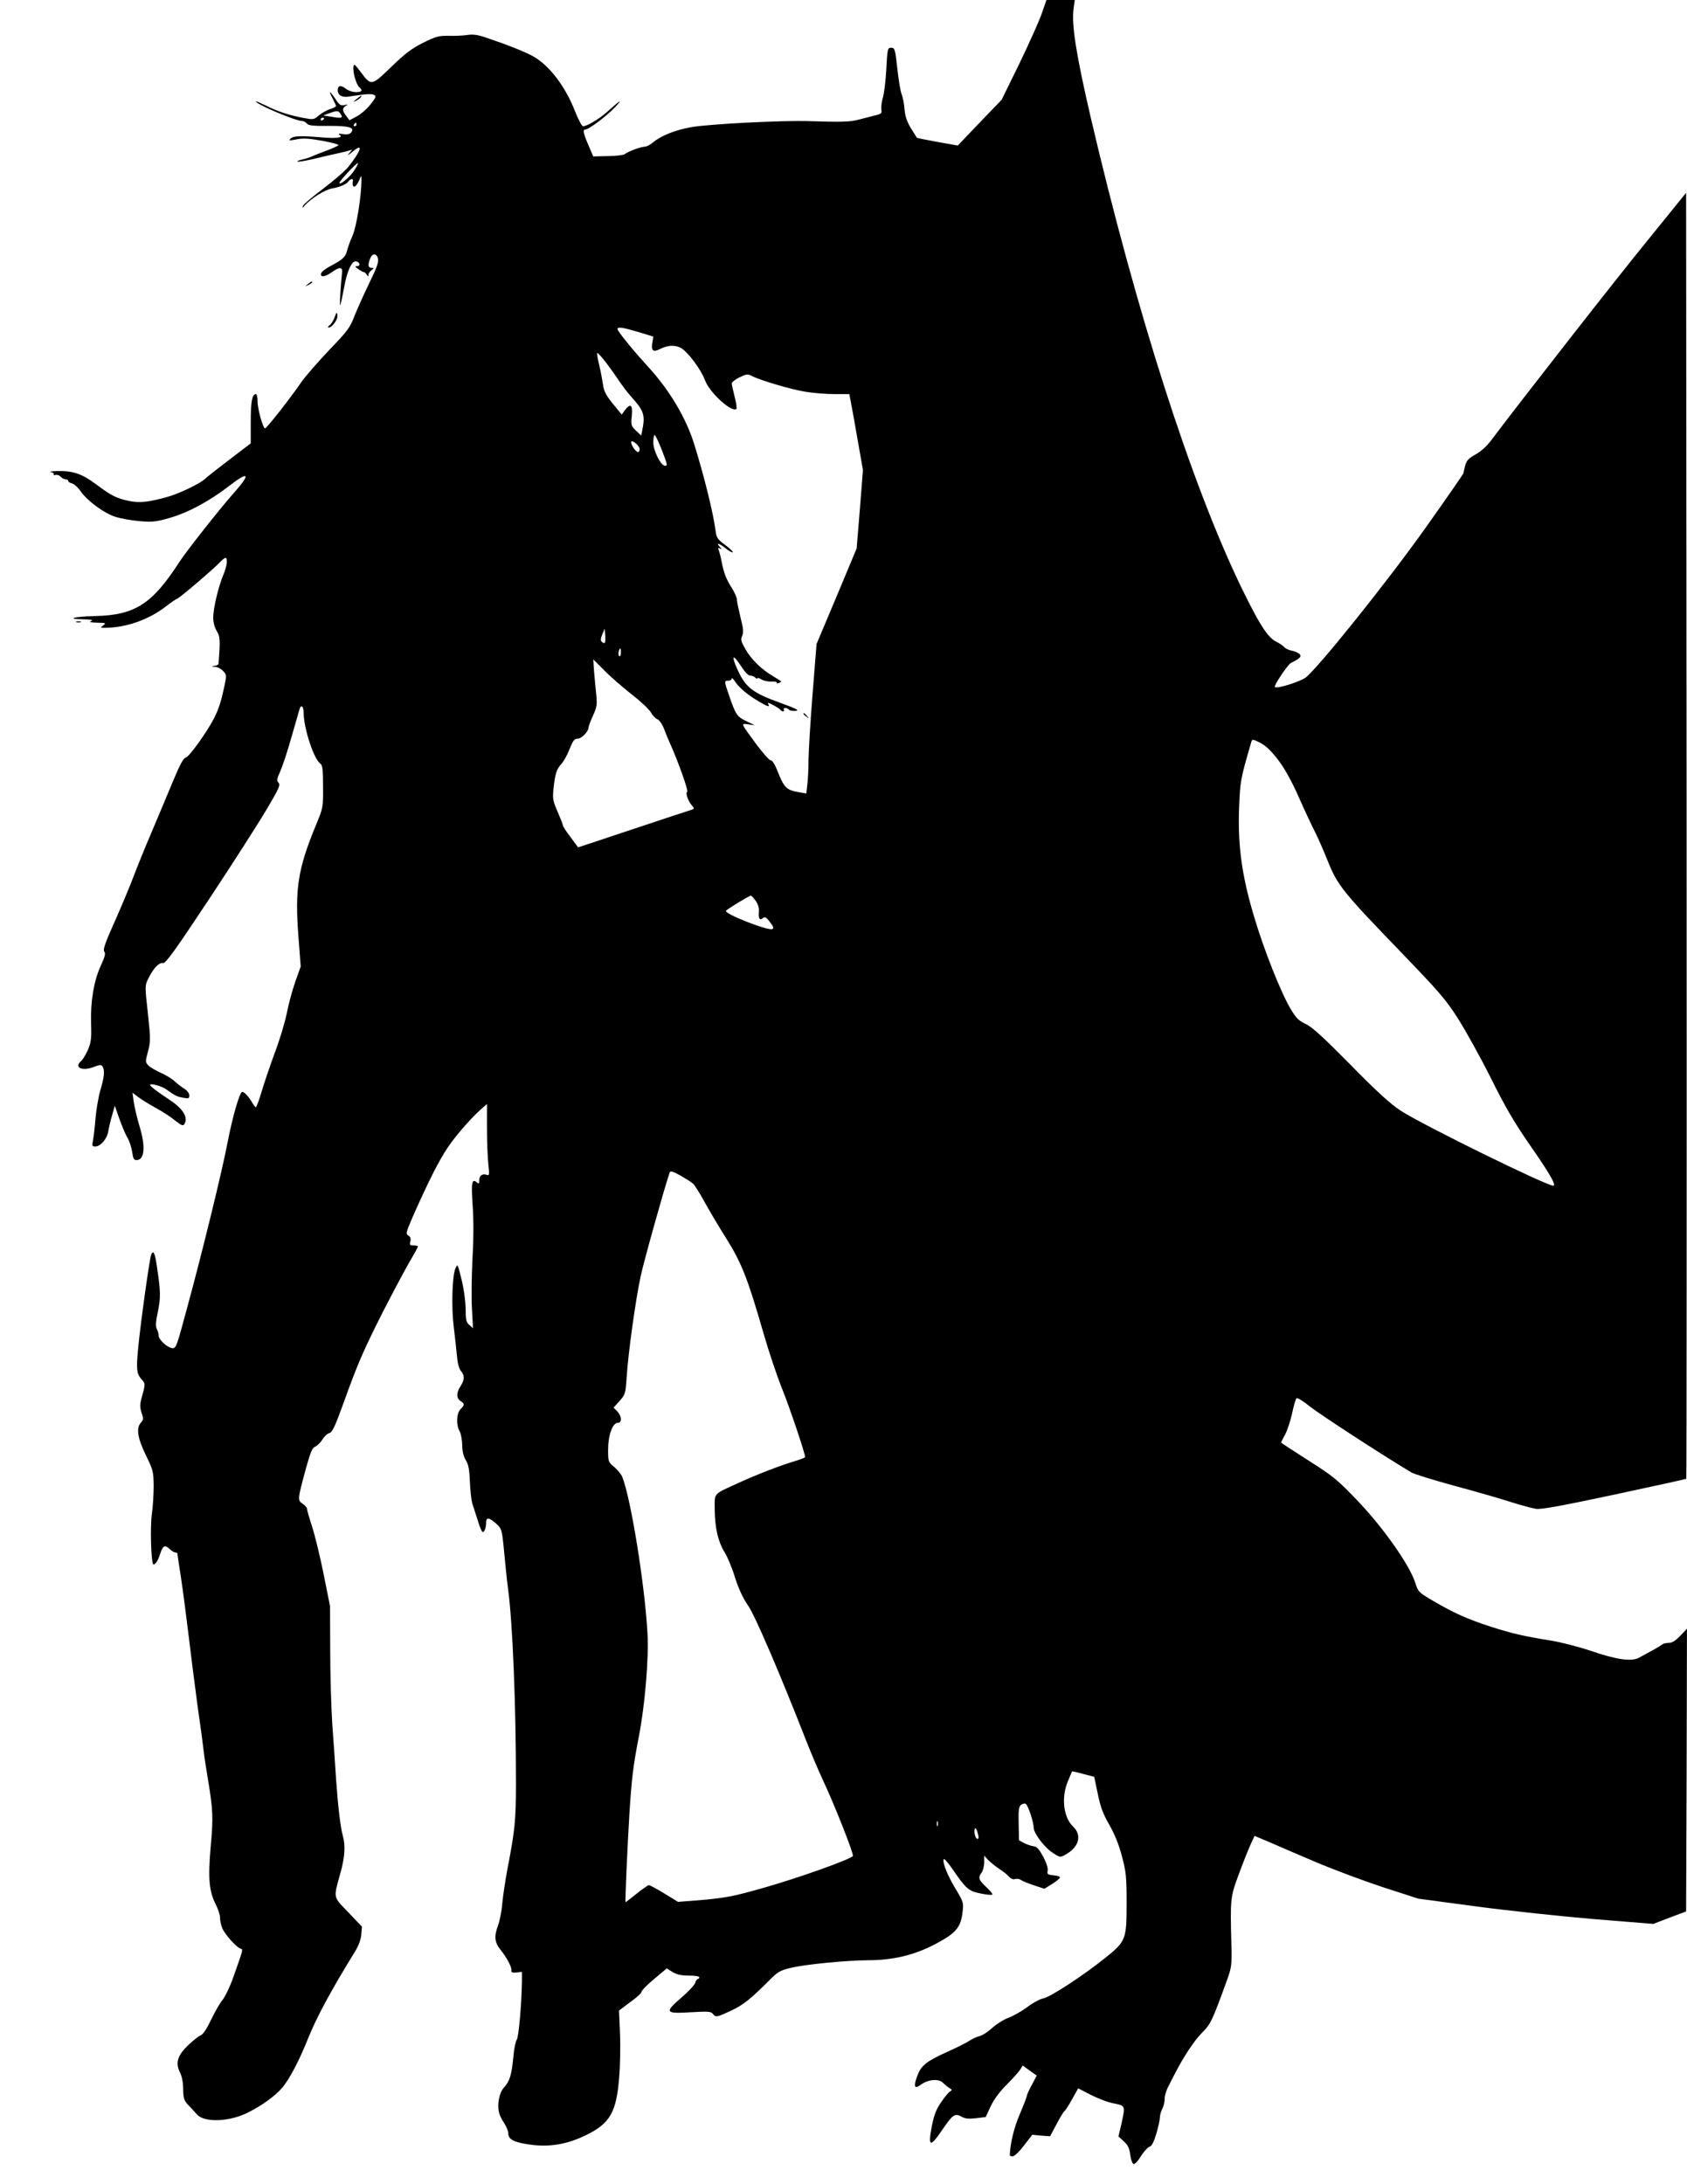 <?xml version="1.0" standalone="no"?>
<!DOCTYPE svg PUBLIC "-//W3C//DTD SVG 20010904//EN"
 "http://www.w3.org/TR/2001/REC-SVG-20010904/DTD/svg10.dtd">
<svg version="1.0" xmlns="http://www.w3.org/2000/svg"
 width="989pt" height="1280pt" viewBox="0 0 989 1280"
 preserveAspectRatio="xMidYMid meet">
<g transform="translate(0,1280) scale(0.1,-0.1)"
fill="#000000" stroke="none">
<path d="M6106 12717 c-16 -45 -75 -176 -131 -292 l-103 -210 -129 -134 -128
-134 -119 21 c-65 12 -120 23 -121 24 0 2 -16 26 -34 55 -23 38 -34 68 -38
110 -2 32 -10 74 -18 93 -7 19 -18 88 -25 153 -12 110 -15 117 -35 117 -21 0
-23 -5 -29 -126 -4 -70 -13 -146 -21 -169 -7 -24 -10 -54 -8 -68 4 -21 0 -25
-39 -34 -23 -6 -65 -17 -93 -24 -51 -14 -104 -15 -295 -9 -156 5 -582 -17
-685 -35 -97 -17 -179 -50 -227 -90 -16 -14 -38 -25 -49 -25 -21 0 -98 -28
-117 -44 -8 -5 -52 -11 -99 -11 l-85 -2 -24 56 c-32 72 -39 101 -25 101 22 0
125 77 176 131 52 55 33 44 -46 -27 -47 -42 -117 -84 -141 -84 -7 0 -28 40
-47 88 -56 144 -149 267 -244 321 -50 28 -148 67 -282 112 -44 15 -72 19 -105
14 -25 -4 -74 -6 -110 -5 -59 1 -75 -4 -150 -41 -66 -33 -106 -63 -187 -142
-118 -113 -116 -113 -183 -23 -31 40 -35 44 -38 25 -5 -29 17 -106 34 -120 23
-19 16 -29 -20 -29 -19 0 -45 9 -60 21 -28 22 -46 18 -46 -10 0 -30 26 -44 67
-37 95 15 132 18 147 9 13 -7 10 -15 -22 -55 -20 -26 -56 -57 -80 -70 l-43
-23 -19 25 c-24 31 -25 46 -2 60 14 8 13 9 -9 4 -22 -4 -30 1 -52 35 -34 51
-44 53 -17 4 11 -21 20 -41 20 -45 0 -3 -16 -12 -35 -18 -20 -6 -49 -23 -66
-37 -29 -25 -32 -25 -92 -14 -84 16 -151 38 -220 73 -31 15 -57 26 -57 24 0
-17 234 -116 275 -116 7 0 18 -7 25 -15 9 -11 38 -14 126 -13 121 1 157 -10
132 -39 -8 -10 -23 -13 -48 -9 -23 4 -30 2 -20 -4 27 -17 -17 -23 -108 -15
-120 10 -163 9 -179 -8 -12 -12 -7 -12 35 -4 38 8 71 6 150 -8 56 -10 99 -22
96 -26 -2 -4 -30 -17 -62 -29 -31 -11 -70 -27 -87 -34 -16 -8 -45 -17 -63 -21
-18 -4 -31 -9 -28 -12 3 -3 45 4 93 15 48 12 111 26 138 32 28 6 59 13 70 17
l20 6 -20 -24 c-11 -13 -3 -9 20 10 67 58 55 11 -22 -86 -19 -24 -85 -81 -147
-128 -63 -47 -117 -93 -120 -102 -5 -14 -3 -14 11 3 34 39 118 92 158 99 47 8
87 25 98 42 9 14 28 18 26 6 -8 -50 15 -49 37 1 12 29 13 30 13 6 1 -92 -29
-280 -52 -331 -14 -31 -28 -70 -32 -87 -8 -37 -27 -55 -97 -91 -29 -15 -54
-35 -56 -44 -5 -24 23 -21 61 6 50 35 67 34 62 -5 -7 -60 -15 -188 -11 -188 2
0 12 44 22 98 18 103 46 165 72 160 22 -4 27 -28 6 -28 -15 0 -14 -3 6 -17 14
-10 29 -18 33 -18 4 0 12 -7 17 -15 8 -12 10 -12 10 -1 0 8 8 20 18 27 16 13
16 13 0 14 -20 0 -23 17 -8 54 12 33 38 33 46 0 5 -19 -7 -54 -50 -141 -31
-64 -70 -151 -87 -193 -27 -71 -40 -89 -153 -206 -67 -71 -141 -156 -163 -189
-60 -88 -200 -266 -209 -266 -12 0 -44 113 -44 159 0 23 -4 42 -10 42 -22 0
-30 -45 -30 -164 l0 -125 -57 -43 c-127 -97 -188 -144 -210 -164 -32 -30 -156
-89 -223 -107 -111 -31 -163 -36 -226 -23 -73 16 -102 31 -193 99 -79 59 -133
78 -224 76 -34 -1 -52 -4 -39 -6 12 -2 20 -9 17 -14 -3 -5 1 -6 9 -3 9 3 23
-1 31 -10 9 -9 23 -16 31 -16 8 0 14 -4 14 -9 0 -5 10 -12 23 -15 12 -3 35
-24 50 -46 40 -57 139 -130 206 -150 31 -10 95 -21 142 -25 75 -6 96 -3 173
19 111 32 233 98 350 188 116 90 128 72 28 -40 -75 -84 -280 -343 -321 -407
-159 -246 -260 -311 -494 -316 -122 -3 -176 -17 -72 -19 49 -1 64 -4 50 -10
-15 -6 -5 -9 35 -10 51 -1 53 -2 36 -15 -19 -14 -18 -15 10 -15 125 1 258 48
360 128 27 21 56 41 65 44 17 7 221 181 253 217 11 11 23 21 28 21 14 0 9 -50
-12 -98 -29 -68 -60 -198 -60 -251 0 -29 8 -59 21 -80 20 -33 21 -52 10 -193
-1 -4 -11 -9 -24 -11 -20 -4 -20 -4 4 -6 14 0 35 -11 47 -24 21 -22 21 -25 7
-92 -19 -88 -32 -129 -60 -185 -41 -80 -145 -225 -165 -230 -15 -4 -34 -39
-74 -135 -30 -71 -86 -206 -126 -300 -40 -93 -87 -210 -106 -260 -18 -49 -67
-166 -108 -259 -59 -131 -73 -172 -65 -183 9 -10 5 -29 -19 -81 -42 -91 -62
-212 -58 -341 3 -91 0 -111 -19 -156 -13 -28 -30 -57 -39 -64 -44 -37 4 -61
71 -36 38 15 47 15 54 4 14 -22 11 -59 -11 -134 -12 -39 -25 -115 -30 -170 -4
-55 -12 -115 -15 -132 -7 -29 -5 -33 14 -33 31 0 69 45 76 89 3 20 13 62 22
93 l16 57 27 -77 c15 -42 36 -93 48 -112 11 -19 23 -56 27 -82 5 -38 10 -48
25 -48 48 0 55 80 17 202 -14 48 -29 111 -33 140 l-7 53 34 -26 c19 -14 66
-43 104 -64 39 -21 89 -54 113 -74 36 -28 45 -32 53 -20 23 37 -6 88 -79 137
-83 55 -122 85 -122 93 0 11 68 -7 93 -25 53 -38 64 -44 99 -50 34 -6 38 -5
38 13 0 12 -12 28 -27 38 -16 9 -41 29 -58 44 -16 16 -55 39 -85 52 -30 14
-63 33 -72 44 -16 17 -16 22 0 81 15 57 15 72 -1 223 -18 161 -18 162 3 204
28 58 63 95 86 90 15 -3 70 73 272 378 139 210 290 446 336 524 72 121 81 143
69 155 -12 12 -10 22 11 69 13 30 43 120 65 199 23 80 44 153 47 163 9 30 24
18 24 -20 1 -92 59 -270 97 -298 14 -10 17 -32 17 -136 1 -123 0 -125 -42
-226 -106 -258 -124 -372 -102 -657 l13 -171 -32 -90 c-17 -49 -40 -133 -50
-186 -11 -53 -42 -157 -70 -230 -27 -74 -62 -176 -77 -227 -15 -51 -30 -92
-34 -92 -3 0 -14 13 -23 30 -21 35 -45 60 -57 60 -15 0 -58 -151 -86 -298 -31
-163 -148 -643 -238 -972 -61 -227 -64 -235 -87 -232 -31 5 -79 50 -79 75 0
10 -5 27 -11 38 -7 15 -6 42 7 102 17 84 16 117 -7 270 -11 75 -21 93 -33 61
-10 -26 -64 -417 -76 -547 -12 -126 -9 -150 22 -184 21 -23 21 -27 -3 -111 -9
-35 -9 -51 1 -83 12 -34 11 -41 -3 -57 -30 -32 -21 -90 28 -191 42 -86 45 -97
46 -179 0 -48 -4 -121 -10 -162 -12 -76 -5 -300 9 -300 12 0 27 23 39 62 16
49 27 55 55 29 12 -12 28 -21 34 -21 7 0 12 -3 12 -6 0 -3 9 -63 20 -134 11
-70 31 -224 45 -340 14 -117 38 -307 54 -424 17 -116 33 -236 36 -266 3 -30
15 -104 25 -165 29 -175 31 -220 15 -392 -16 -185 -9 -259 30 -336 14 -27 25
-62 25 -78 0 -16 6 -44 14 -63 15 -35 82 -110 106 -118 16 -5 18 2 -43 -170
-19 -54 -47 -111 -61 -129 -15 -17 -45 -69 -67 -115 -26 -55 -48 -88 -62 -94
-12 -4 -45 -31 -74 -58 -63 -61 -76 -104 -47 -161 11 -23 18 -59 18 -98 1 -54
5 -65 31 -93 17 -18 40 -42 51 -55 44 -48 192 -42 299 13 79 39 160 98 198
143 44 51 102 162 155 295 49 122 137 284 271 501 22 35 36 71 39 102 l4 48
-80 84 c-91 95 -88 79 -46 231 26 92 30 162 14 217 -14 50 -28 167 -40 336 -5
83 -15 227 -22 320 -6 94 -12 287 -12 430 l-1 260 -38 190 c-21 105 -52 230
-68 279 -16 49 -29 95 -29 102 0 7 -12 21 -26 30 -30 20 -30 24 20 208 27 96
37 121 55 127 11 5 30 23 41 41 11 18 29 35 41 38 17 4 34 39 88 190 70 194
102 270 180 429 61 124 175 341 218 412 18 31 33 59 33 63 0 3 -11 6 -25 6
-22 0 -25 3 -19 24 4 17 0 27 -12 34 -16 9 -14 18 25 108 92 208 153 329 206
408 50 74 144 181 205 233 l25 22 0 -142 c0 -78 4 -173 8 -211 7 -60 6 -68 -8
-63 -25 10 -45 -3 -45 -30 0 -22 -2 -24 -15 -13 -29 24 -33 -3 -24 -135 6 -84
6 -195 -1 -312 -5 -100 -7 -233 -3 -295 l6 -113 -22 19 c-18 16 -21 30 -21 95
-1 44 -10 116 -24 171 -23 93 -23 94 -36 65 -19 -44 -24 -228 -10 -341 7 -55
15 -131 19 -171 4 -46 13 -78 24 -90 22 -25 21 -51 -3 -88 -25 -38 -25 -71 0
-87 25 -16 25 -23 0 -48 -24 -24 -27 -92 -5 -130 8 -14 14 -50 15 -80 0 -37 7
-66 21 -89 16 -26 21 -55 24 -128 2 -51 9 -108 14 -126 6 -17 20 -62 32 -99
11 -38 24 -68 29 -68 11 0 20 26 20 56 0 32 18 30 59 -7 33 -31 34 -32 47
-169 7 -76 17 -173 23 -216 27 -200 46 -684 46 -1134 0 -219 -6 -279 -50 -505
-12 -66 -26 -156 -30 -200 -3 -44 -15 -104 -26 -134 -23 -62 -19 -97 15 -139
35 -43 67 -102 64 -120 -2 -13 4 -16 30 -14 l32 4 0 -54 c-2 -134 -19 -329
-30 -343 -7 -9 -17 -57 -21 -108 -10 -101 -21 -137 -55 -174 -26 -28 -40 -95
-29 -142 3 -17 17 -46 31 -66 13 -20 24 -47 24 -60 0 -37 37 -54 137 -67 112
-14 214 5 321 58 138 68 176 133 192 337 6 67 8 183 5 257 l-6 135 65 49 c37
26 66 53 66 58 0 11 41 51 107 105 l42 35 34 -21 c25 -15 51 -21 96 -21 34 0
61 -4 61 -10 0 -5 -4 -10 -9 -10 -5 0 -12 -10 -15 -22 -4 -13 -40 -52 -81 -87
-101 -87 -96 -95 54 -86 101 6 119 5 130 -9 18 -22 22 -21 104 17 72 33 116
68 226 178 50 51 64 59 126 74 85 21 325 44 455 45 147 0 274 31 396 96 119
63 147 97 157 186 7 55 5 60 -38 132 -48 78 -80 157 -73 178 3 7 27 -21 55
-62 77 -112 92 -125 163 -139 34 -7 65 -10 68 -6 3 3 -13 23 -36 44 -45 42
-49 55 -27 85 8 11 15 38 15 59 l0 40 24 -26 c13 -13 41 -36 62 -50 21 -13 48
-34 58 -46 13 -14 26 -19 38 -15 10 3 24 1 31 -4 7 -6 41 -20 76 -32 l64 -21
45 28 c25 15 46 33 46 38 1 6 -16 11 -38 13 -34 3 -38 6 -34 27 3 14 -7 46
-26 82 -24 44 -37 59 -56 61 -14 2 -39 10 -56 19 l-30 16 -2 97 c-2 76 1 100
13 110 8 7 21 10 28 7 13 -5 47 -106 47 -140 0 -31 60 -112 107 -144 42 -29
48 -31 72 -18 86 44 108 116 51 170 -56 54 -69 171 -29 265 13 30 24 56 24 57
1 1 30 -5 66 -15 l64 -17 21 -100 c16 -78 31 -118 68 -182 32 -56 55 -114 74
-185 24 -92 27 -120 27 -273 0 -213 -4 -224 -125 -321 -127 -102 -323 -231
-365 -238 -20 -4 -62 -27 -93 -51 -31 -23 -80 -51 -109 -62 -28 -10 -71 -37
-95 -59 -24 -22 -57 -44 -73 -48 -17 -4 -46 -17 -65 -30 -19 -12 -73 -39 -120
-60 -127 -57 -159 -82 -181 -141 -25 -65 -19 -83 19 -55 43 32 105 37 130 12
11 -11 28 -25 38 -31 17 -10 17 -12 4 -20 -9 -5 -33 -34 -53 -64 -29 -42 -41
-74 -54 -140 -24 -124 -10 -127 66 -14 56 82 71 92 108 70 22 -12 41 -14 85
-9 l57 7 29 63 c19 40 52 85 94 127 35 35 71 75 79 88 l15 24 41 -30 41 -29
-29 -55 c-16 -29 -29 -58 -29 -64 0 -5 -18 -52 -40 -104 -34 -78 -57 -171 -60
-243 0 -5 8 -8 18 -7 9 0 39 28 65 63 l49 63 52 -5 52 -4 38 71 c20 38 41 73
46 76 5 3 26 35 45 70 l36 64 74 -38 c41 -21 101 -44 134 -50 70 -14 69 -12
45 -122 l-17 -72 31 -28 c24 -22 33 -39 38 -78 3 -27 12 -52 19 -55 8 -3 26
16 44 46 17 27 40 52 50 55 13 3 25 26 40 76 12 40 21 82 21 95 0 13 6 36 14
51 8 15 14 41 14 58 -1 16 9 50 22 74 12 24 29 58 38 74 47 93 113 194 158
239 52 52 60 69 144 300 31 86 32 92 29 225 -7 260 -6 274 44 406 24 66 55
143 68 172 l24 52 90 -38 c50 -22 171 -74 270 -116 99 -42 275 -108 390 -146
l210 -68 343 -46 c188 -25 498 -58 689 -74 l346 -28 96 37 96 36 3 828 2 829
-40 -42 c-28 -29 -48 -41 -68 -41 -15 0 -32 -4 -37 -9 -9 -8 -60 -37 -139 -79
-43 -22 -131 -10 -281 42 -72 24 -177 51 -234 60 -157 25 -229 42 -351 81
-138 45 -216 80 -334 149 -90 53 -92 55 -109 109 -32 101 -183 317 -332 474
-126 132 -146 148 -295 243 -88 56 -160 103 -160 105 0 1 11 22 24 46 13 24
31 80 41 124 9 44 21 84 26 89 4 5 38 -15 78 -48 55 -44 428 -287 596 -387 17
-10 131 -45 255 -79 124 -33 272 -76 330 -95 58 -18 123 -36 145 -39 29 -5
153 18 458 83 230 49 420 91 423 93 2 3 3 1700 2 3771 l-3 3767 -221 -273
c-181 -221 -738 -934 -922 -1178 -26 -35 -61 -66 -92 -83 -40 -22 -51 -34 -60
-64 -5 -20 -10 -41 -10 -45 0 -4 -100 -148 -222 -320 -222 -313 -630 -822
-704 -879 -33 -24 -169 -67 -180 -55 -8 7 75 131 94 141 54 27 63 37 52 51 -7
8 -27 17 -46 21 -18 3 -39 13 -45 21 -7 8 -29 23 -49 33 -49 25 -99 104 -204
320 -294 609 -613 1606 -880 2745 -86 371 -115 549 -102 645 l7 50 -83 0 -83
0 -29 -83z m-4108 -587 c14 -23 6 -25 -63 -13 l-40 6 35 13 c48 17 53 17 68
-6z m-98 -24 c0 -3 -4 -8 -10 -11 -5 -3 -10 -1 -10 4 0 6 5 11 10 11 6 0 10
-2 10 -4z m190 -36 c0 -5 -5 -10 -11 -10 -5 0 -7 5 -4 10 3 6 8 10 11 10 2 0
4 -4 4 -10z m-13 -269 c-26 -40 -87 -90 -87 -73 0 12 103 121 109 116 2 -2 -8
-21 -22 -43z m1665 -947 l88 -27 -6 -37 c-7 -45 5 -56 43 -37 47 24 86 26 122
9 40 -20 119 -124 145 -193 27 -72 158 -190 183 -166 4 4 -1 36 -10 71 -9 36
-17 71 -17 78 0 8 20 24 45 36 41 20 49 21 73 8 51 -26 227 -78 312 -92 47 -8
124 -14 172 -14 l87 0 10 -52 c6 -29 24 -129 40 -223 l30 -170 -18 -230 -19
-230 -117 -280 -118 -280 -23 -290 c-13 -159 -23 -333 -24 -385 0 -52 -3 -119
-7 -148 l-6 -53 -41 7 c-73 12 -88 26 -122 110 -19 50 -36 78 -45 77 -8 -1
-45 41 -84 93 -95 129 -93 124 -48 118 l38 -5 -50 24 c-54 26 -62 37 -101 151
-29 84 -29 86 -4 86 11 0 20 6 20 13 0 6 9 -2 20 -19 23 -35 75 -79 141 -117
48 -29 64 -33 54 -17 -3 6 -4 10 -2 10 10 0 67 -32 72 -41 4 -5 11 -9 16 -9 6
0 7 5 4 10 -3 6 1 10 9 10 8 0 17 -4 20 -9 3 -5 17 -8 32 -8 38 0 19 11 -81
47 -161 58 -203 90 -249 190 -40 85 -32 102 14 32 25 -39 46 -62 58 -62 10 0
23 -5 30 -12 7 -7 12 -8 12 -4 0 5 10 2 23 -6 12 -8 39 -14 59 -13 20 1 35 -2
32 -7 -3 -4 2 -5 10 -2 9 3 16 7 16 9 0 2 -21 15 -47 31 -68 39 -129 99 -163
159 -26 46 -29 57 -19 78 9 21 7 42 -10 109 -11 46 -21 93 -21 104 0 11 -13
40 -28 65 -34 53 -48 88 -61 154 -5 28 -13 59 -17 69 -6 15 -4 17 7 11 11 -6
12 -5 2 6 -28 29 -11 28 27 -2 22 -18 43 -30 46 -26 3 3 -17 22 -45 43 -45 33
-51 43 -56 83 -13 103 -68 324 -125 507 -48 155 -146 319 -272 456 -88 96
-178 207 -178 219 0 15 31 10 122 -17z m-122 -273 c23 -35 57 -80 75 -100 82
-91 89 -112 69 -210 l-5 -24 -31 29 c-28 28 -30 32 -24 87 6 65 -8 76 -41 32
l-18 -25 -52 63 c-40 50 -53 74 -58 113 -4 27 -13 76 -21 109 -8 33 -14 66
-14 73 0 16 57 -54 120 -147z m258 -414 c36 -93 37 -97 20 -97 -24 1 -68 88
-68 136 0 24 3 44 8 44 4 0 22 -37 40 -83z m-128 1 c0 -10 -4 -18 -9 -18 -13
0 -41 40 -41 58 0 20 49 -19 50 -40z m-205 -1136 c-3 -3 -10 -1 -17 6 -8 8 -7
19 3 44 l14 33 3 -39 c2 -21 1 -41 -3 -44z m95 -58 c0 -14 -4 -23 -9 -20 -5 3
-7 15 -4 26 7 28 13 25 13 -6z m63 -244 c53 -41 104 -89 113 -106 9 -17 26
-35 38 -40 12 -5 29 -30 40 -59 10 -27 25 -63 33 -80 45 -99 110 -280 102
-286 -12 -7 5 -56 28 -81 13 -15 13 -18 2 -23 -8 -2 -162 -53 -342 -113 l-328
-109 -44 60 c-25 32 -45 63 -45 69 0 5 -14 41 -31 80 -28 64 -30 77 -24 135 9
86 18 115 46 145 13 14 35 53 48 87 20 50 28 61 47 61 23 0 64 42 64 65 0 7
12 38 26 70 23 49 25 65 20 118 -4 34 -9 96 -13 137 l-5 75 65 -65 c35 -36
108 -99 160 -140z m3790 -384 c39 -52 78 -121 123 -223 36 -81 79 -173 95
-203 15 -30 49 -106 73 -167 57 -142 88 -181 427 -532 229 -238 265 -279 338
-394 45 -71 132 -228 193 -350 87 -175 137 -259 234 -399 108 -155 150 -228
130 -228 -41 0 -759 353 -892 438 -60 39 -135 106 -295 269 -162 164 -227 224
-265 241 -40 19 -56 35 -87 87 -58 96 -161 357 -217 549 -71 238 -94 415 -86
631 7 161 8 167 72 387 5 16 9 16 52 -6 33 -17 64 -47 105 -100z m-3063 -826
c14 -20 21 -42 19 -65 -4 -40 5 -53 24 -36 12 9 20 4 41 -24 21 -28 24 -36 13
-41 -28 -10 -282 90 -271 107 6 10 136 89 146 89 4 0 16 -14 28 -30z m-367
-1658 c9 -8 38 -54 64 -101 25 -47 83 -144 128 -216 92 -146 128 -237 221
-560 30 -104 79 -251 109 -325 45 -112 135 -379 135 -401 0 -3 -28 -14 -62
-24 -86 -26 -214 -75 -328 -127 -153 -70 -140 -56 -140 -156 1 -108 19 -187
58 -251 17 -27 45 -94 61 -148 21 -65 46 -120 76 -163 42 -61 187 -399 340
-790 29 -74 72 -175 95 -225 69 -145 187 -444 180 -454 -11 -19 -326 -131
-525 -187 -171 -49 -221 -58 -350 -70 l-150 -12 -80 49 c-44 27 -85 49 -91 49
-5 0 -38 -23 -72 -50 -34 -27 -63 -50 -65 -50 -3 0 11 328 23 520 13 206 22
280 56 455 35 182 58 453 50 598 -15 282 -97 792 -148 920 -6 15 -27 41 -47
58 -35 29 -36 31 -36 102 0 84 26 157 57 157 25 0 24 38 -3 67 l-22 22 35 39
c34 38 35 42 42 143 9 140 52 449 81 584 17 83 135 505 171 613 3 10 19 6 62
-18 31 -18 65 -39 75 -48z m1434 -3764 c-3 -7 -5 -2 -5 12 0 14 2 19 5 13 2
-7 2 -19 0 -25z m237 -51 c5 -21 3 -28 -6 -25 -7 3 -14 19 -15 37 -2 38 11 30
21 -12z"/>
<path d="M4710 8616 c0 -2 8 -10 18 -17 15 -13 16 -12 3 4 -13 16 -21 21 -21
13z"/>
<path d="M2090 12219 c-22 -18 -22 -19 -3 -10 12 6 25 16 28 21 9 15 3 12 -25
-11z"/>
<path d="M1804 11134 c-18 -14 -18 -15 4 -4 12 6 22 13 22 15 0 8 -5 6 -26
-11z"/>
<path d="M1962 10941 c-6 -18 -20 -40 -29 -47 -10 -7 -13 -14 -7 -14 21 0 56
48 52 72 -3 21 -5 20 -16 -11z"/>
<path d="M448 9153 c6 -2 18 -2 25 0 6 3 1 5 -13 5 -14 0 -19 -2 -12 -5z"/>
</g>
</svg>
